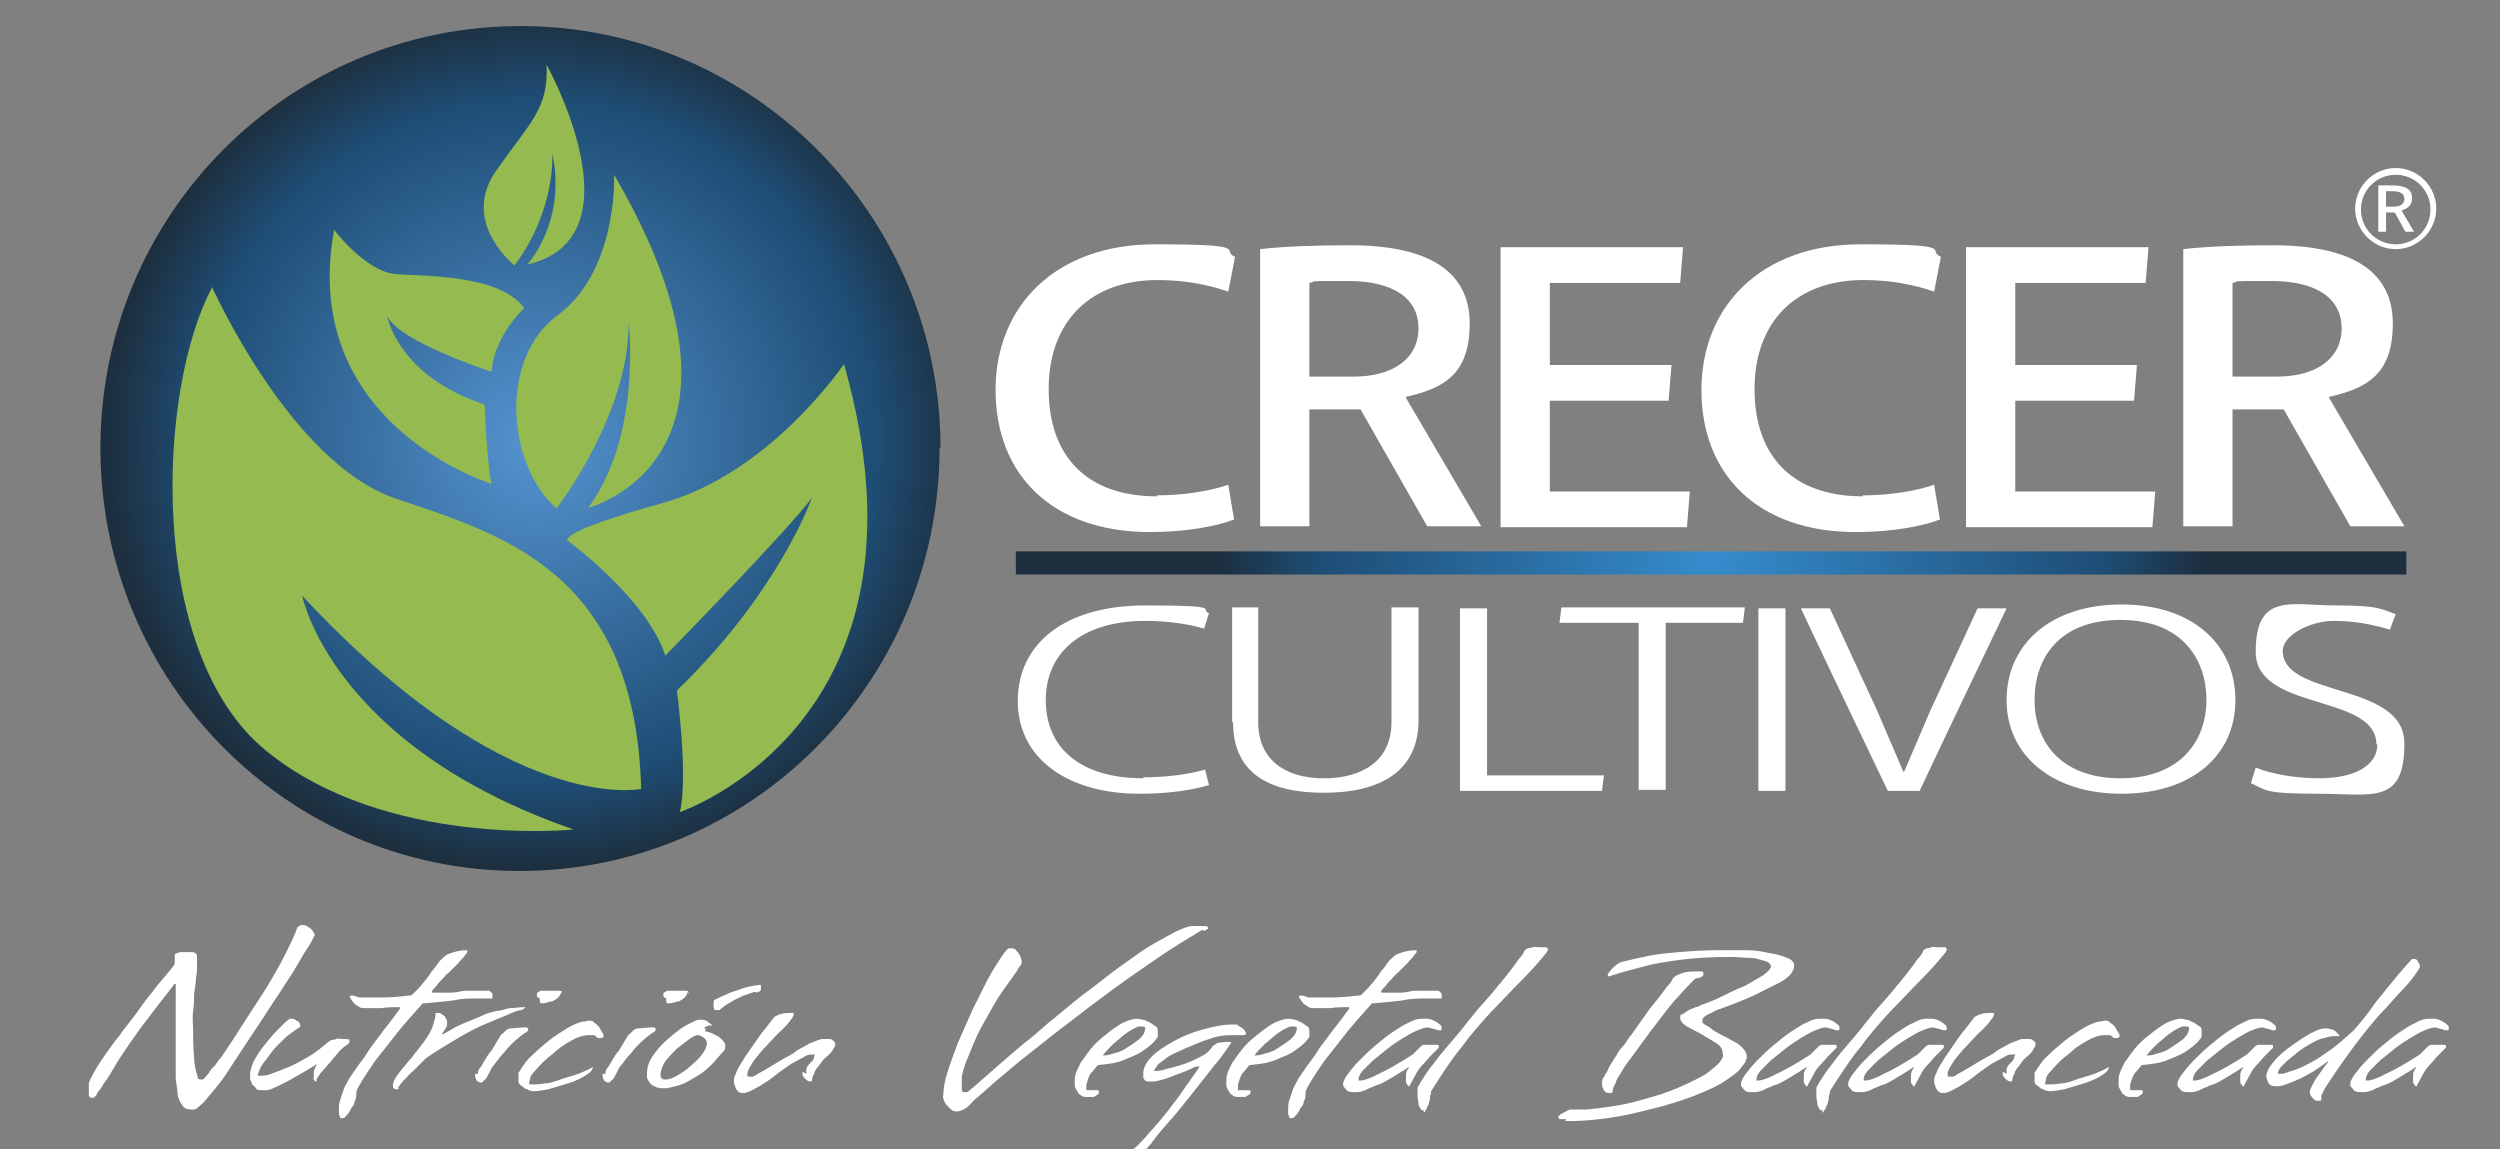 <svg xmlns="http://www.w3.org/2000/svg" xmlns:xlink="http://www.w3.org/1999/xlink" id="Linea" viewBox="0 0 258.9 119"><rect x="0" y="0" width="258.9" height="119" fill="#808080" stroke="none"/><defs><style>      .st0 {        fill: url(#radial-gradient);      }      .st1 {        fill: #fff;      }      .st2 {        fill: url(#Nueva_muestra_de_degradado_2);      }      .st3 {        fill: #94ba50;      }    </style><radialGradient id="Nueva_muestra_de_degradado_2" data-name="Nueva muestra de degradado 2" cx="177.2" cy="74.6" fx="177.2" fy="74.6" r="50.9" gradientTransform="translate(0 -16.8)" gradientUnits="userSpaceOnUse"><stop offset="0" stop-color="#358ccd"></stop><stop offset=".8" stop-color="#1e4d75"></stop><stop offset="1" stop-color="#1d2f3e"></stop></radialGradient><radialGradient id="radial-gradient" cx="32.5" cy="49.8" fx="32.5" fy="49.8" r="36.9" gradientTransform="translate(16.4 -14) scale(1.2 1.2)" gradientUnits="userSpaceOnUse"><stop offset="0" stop-color="#5594d1"></stop><stop offset=".8" stop-color="#1e4d75"></stop><stop offset="1" stop-color="#1d2f3e"></stop></radialGradient></defs><g><path class="st1" d="M118.4,80.5c2.3,0,4.7-.3,6.4-.8l.4,1.6c-1.6.5-4.1.9-7.2.9-7.5,0-12.6-3.7-12.6-9.6s4.8-9.9,13.2-9.9,5.5.4,6.6.8l-.5,1.6c-1.7-.5-3.8-.8-6.1-.8-6.6,0-10.3,3.3-10.3,8.2s3.5,8.1,10.1,8.1Z"></path><path class="st1" d="M127.6,74.8v-11.9h2.7v11.9c0,3.8,2.7,5.8,6.8,5.8s7-1.9,7-5.8v-11.9h2.8v11.7c0,5.3-4,7.5-9.8,7.5s-9.4-2.1-9.4-7.3Z"></path><path class="st1" d="M154,62.9v17.4h12.1l-.2,1.6h-14.7v-18.9h2.8Z"></path><path class="st1" d="M161.5,64.5l.2-1.6h19l-.2,1.6h-8v17.3h-2.8v-17.3h-8.2Z"></path><path class="st1" d="M184.9,81.9h-2.8v-18.9h2.8v18.9Z"></path><path class="st1" d="M195.5,81.9c-.5-1-8.6-18-9-18.9h3l4.9,10.6,2.7,6.3h.1l2.7-6.3,4.9-10.6h3c-.5,1-8.6,18-9,18.9h-3.2Z"></path><path class="st1" d="M207.8,72.5c0-5.8,4.6-9.9,11.9-9.9s11.8,4.1,11.8,9.9-4.6,9.7-11.8,9.7-11.9-4-11.9-9.7ZM228.5,72.5c0-4.2-2.5-8.3-8.9-8.3s-8.9,4-8.9,8.3,2.7,8.1,8.9,8.1,8.9-3.9,8.9-8.1Z"></path><path class="st1" d="M246.1,77.1c0-5.3-12.5-3.4-12.5-9.6s3.7-4.8,8.3-4.8,4.7.4,6.2.9l-.6,1.6c-1.4-.4-3.3-.9-5.8-.9s-5.3,1.5-5.3,3.1c0,4.9,12.6,3.2,12.6,9.6s-3.3,5.2-9,5.2-5.3-.4-6.9-1.1l.5-1.6c1.8.7,4.2,1.1,6.6,1.1,3.6,0,6-1.3,6-3.5Z"></path></g><path class="st1" d="M119.8,51.3c2.6,0,5.4-.4,7.4-1.1l.6,3.6c-1.8.7-5,1.3-8.7,1.3-10.2,0-16-6-16-14.7s6.2-15.1,16.5-15.1,6.7.6,8.3,1.3l-.7,3.6c-2-.7-4.5-1.2-7.3-1.2-7,0-11.3,4.3-11.3,11.3s4,11.1,11.2,11.1Z"></path><path class="st1" d="M145.6,41.2h0c0,0,7.8,13.3,7.8,13.3h-5.6l-6.9-12.1h-5.3v12.1h-5.1v-28.7c2.6-.3,6-.4,9.3-.4,8.3,0,12.4,2.8,12.4,8.1s-2.7,6.7-6.6,7.6ZM135.6,39h4.6c4.1,0,6.7-1.9,6.7-5s-2.6-4.9-7.3-4.9-3,0-4,.2v9.8Z"></path><path class="st1" d="M174,29.3h-13.5v8.5h12.6l-.3,3.7h-12.3v9.4h14.5l-.3,3.7h-19.3v-29h18.9l-.3,3.7Z"></path><path class="st1" d="M192.9,51.3c2.6,0,5.4-.4,7.4-1.1l.6,3.6c-1.8.7-5,1.3-8.7,1.3-10.2,0-16-6-16-14.7s6.2-15.1,16.5-15.1,6.7.6,8.3,1.3l-.7,3.6c-2-.7-4.5-1.2-7.3-1.2-7,0-11.3,4.3-11.3,11.3s4,11.1,11.2,11.1Z"></path><path class="st1" d="M222.2,29.3h-13.5v8.5h12.6l-.3,3.7h-12.3v9.4h14.5l-.3,3.7h-19.3v-29h18.9l-.3,3.7Z"></path><path class="st1" d="M241.2,41.2h0c0,0,7.8,13.3,7.8,13.3h-5.6l-6.9-12.1h-5.3v12.1h-5.1v-28.7c2.6-.3,6-.4,9.3-.4,8.3,0,12.4,2.8,12.4,8.1s-2.7,6.7-6.6,7.6ZM231.2,39h4.6c4.1,0,6.7-1.9,6.7-5s-2.6-4.9-7.3-4.9-3,0-4,.2v9.8Z"></path><rect class="st2" x="105.2" y="57.1" width="144" height="2.4"></rect><g><path class="st1" d="M248.7,21.8h0s1.3,2.2,1.3,2.2h-.9l-1.1-2h-.9v2h-.8v-4.8c.4,0,1,0,1.5,0,1.4,0,2,.5,2,1.3s-.5,1.1-1.1,1.3ZM247.1,21.4h.8c.7,0,1.1-.3,1.1-.8s-.4-.8-1.2-.8-.5,0-.7,0v1.6Z"></path><path class="st1" d="M248.1,25.8c-2.3,0-4.2-1.9-4.2-4.2s1.9-4.2,4.2-4.2,4.2,1.9,4.2,4.2-1.9,4.2-4.2,4.2ZM248.1,18.1c-2,0-3.6,1.6-3.6,3.6s1.6,3.6,3.6,3.6,3.6-1.6,3.6-3.6-1.6-3.6-3.6-3.6Z"></path></g><path class="st0" d="M97.3,46.4c0,24.2-19.5,43.8-43.5,43.8S10.4,70.6,10.4,46.4,29.9,2.7,53.9,2.7s43.5,19.6,43.5,43.7Z"></path><g><path class="st3" d="M53.3,27.5s-5.6-4.4-2-9.7c3.7-5.3,5.5-6.5,5.3-11.1,0,0,10,17.9-2,20.7,0,0,4.1-4.4,2.6-11.5,0,0,.4,5.9-4,11.7Z"></path><path class="st3" d="M54.3,31.9s-3.1,2.8-3.4,6.6c0,0-9.8-3.2-10.8-5.8,0,0,1,6.2,10.1,9.2,0,0,.2,6,.7,8.2,0,0-20-6.1-16.3-26.3,0,0,3.3,4.4,6.5,4.6,3.2.2,10.7.1,13.2,3.5Z"></path><path class="st3" d="M57.6,52.7s7.6-9.8,7.5-19.3c0,0,1.4,11.7-4.2,19.2,0,0,19.8-5.1,2.7-34.5,0,0,.4,9.9-5.8,14.5-6.3,4.6-5.2,15.8-.1,20.1Z"></path><path class="st3" d="M58.8,56s8.2,6,10.1,11.9c0,0,13.3-13.6,15.2-16.4,0,0-3.4,9.8-14,20,0,0,1.2,9,.3,12.6,0,0,27.6-9.3,17-46.4,0,0-7.6,11.3-18.8,14.4-11.2,3.1-9.8,3.9-9.8,3.9Z"></path><path class="st3" d="M22,29.8s8.1,18.1,18.9,21.8c10.8,3.7,24.9,7.4,25.5,30.1,0,0-13.7,3-35.1-20,0,0,3,15.5,28.1,24.2,0,0-19.5,2-31.9-8.2-12.4-10.2-11.2-37.5-5.5-48Z"></path></g><g><path class="st1" d="M32.6,96.8c0,0-.2.5-.7,1.3-.5.7-1,1.7-1.7,2.8-.7,1.1-1.5,2.3-2.3,3.5-.8,1.3-1.6,2.4-2.3,3.5-.7,1.1-1.4,2.1-1.9,2.9-.5.8-.9,1.3-1,1.4-.5.7-1,1.2-1.3,1.6-.3.4-.6.6-.8.8-.2.2-.4.3-.5.3,0,0-.2,0-.3,0-.4,0-.7-.1-.9-.4-.2-.3-.4-.6-.5-1.1,0-.4-.1-1-.2-1.6,0-.6,0-1.2,0-1.8s0-1.4,0-1.8c0-.5,0-.9,0-1.3s0-.8,0-1.2,0-.9,0-1.5,0-.7,0-1c0-.3,0-.5,0-.7,0-.2,0-.4,0-.5s0-.1-.1-.1h-.1c0,0,0,.1,0,.1-1,1.3-1.9,2.4-2.7,3.5-.8,1-1.4,1.9-1.9,2.6-.6.9-1.1,1.6-1.5,2.3-.4.7-.7,1.2-1,1.6s-.4.7-.6.9c-.2.2-.3.4-.3.5-.2.2-.3.3-.4.3-.2,0-.4-.1-.4-.3,0-.2,0-.4,0-.5,0-.1,0-.3,0-.6,0-.3.2-.6.4-1,.2-.4.5-.9.9-1.5s.9-1.3,1.5-2.1c0,0,.2-.2.4-.5.2-.3.5-.7.9-1.2.4-.5.8-1,1.2-1.6.4-.6.9-1.2,1.3-1.7.4-.6.9-1.1,1.3-1.6.4-.5.8-.9,1-1.3h0c0,0,0-.2,0-.3v-.2c0,0,0-.1,0-.2s0-.1,0-.2c0,0,0,0,0-.1,0,0,.1,0,.2-.1,0,0,.2,0,.3-.1h.2c0,0,.1,0,.2,0,0,0,.1,0,.2,0,.2,0,.5,0,.7,0,.2,0,.4.1.5.3,0,0,0,0,0,.1,0,0,0,.1,0,.2,0,0,0,.2,0,.3,0,.2,0,.4,0,.7s0,.6-.1,1c0,.5-.1,1.1-.2,1.7,0,.5,0,1.1-.1,1.8s0,1.4,0,2.1,0,1.8.1,2.6c0,.9.2,1.6.4,2.2,0,0,0,0,0,.1,0,0,.1.1.3.1s.3,0,.5-.3c.1-.1.3-.3.4-.5.1-.2.3-.4.5-.6.2-.2.4-.6.7-.9.6-.9,1.3-1.9,2.1-3.2.8-1.2,1.6-2.5,2.4-3.7.8-1.3,1.5-2.5,2.1-3.7.6-1.2,1.1-2.2,1.3-2.9h.1c.1-.2.3-.2.5-.2.2,0,.4.1.5.2.1,0,.3.2.4.3.1.1.2.3.3.5Z"></path><path class="st1" d="M32.8,112c-.1,0-.2,0-.3-.2s0-.2,0-.3,0-.2,0-.4,0-.3.1-.4c0-.1.1-.3.2-.4h0c0,0,0-.1,0-.1s0,0,0,0c0,0,0,0,0,0h0c-1.1.7-2,1.2-2.7,1.6-.7.4-1.2.6-1.6.8-.4.2-.7.3-.9.3-.2,0-.3,0-.5,0-.3,0-.5,0-.6-.2s-.3-.3-.4-.4c0-.2-.1-.3-.2-.5,0-.2,0-.3,0-.4,0-.6.2-1.2.6-1.9.4-.7.9-1.3,1.4-1.9.5-.6,1-1.1,1.4-1.5.4-.4.7-.6.7-.6,0,0,0,0,0,0,0,0,0,0,0,0,0,0,0,0,.1,0,.2,0,.4,0,.6.2.3.1.4.3.4.6,0,0-.2.2-.4.3-.2.1-.4.3-.7.5-.3.2-.6.5-.9.8-.4.4-.7.7-1,1.1-.3.4-.6.8-.9,1.2s-.4.8-.5,1.1c0,0,0,0,0,.1,0,0,.1,0,.3,0s.6,0,1.1-.2c.5-.2,1.1-.4,1.8-.7.7-.3,1.4-.7,2.1-1.1.7-.4,1.4-1,2-1.5,0,0,.2-.1.3-.2.1,0,.3,0,.5-.1s.4,0,.7,0c.5,0,.7,0,.7.2s-.1.3-.4.5c-.3.2-.5.4-.7.6-.3.4-.6.7-.9,1.1-.3.3-.5.6-.8.9-.3.3-.4.6-.6.8,0,0,0,0,0,.1,0,0,0,0,0,0,0,0,0,0,0,0Z"></path><path class="st1" d="M36.7,114.2c0,0,0,.2-.2.4s-.2.4-.3.5c-.1.2-.2.3-.4.5-.1.2-.3.2-.4.2s-.1,0-.2-.1c0,0,0-.2-.1-.3,0-.1,0-.2,0-.3,0,0,0-.2,0-.2,0-.3,0-.6.1-.9s.2-.6.3-.9c.1-.3.2-.6.4-.9.1-.2.3-.6.6-1,.3-.4.6-.9,1-1.4.4-.5.7-1.1,1.1-1.6s.8-1.1,1.2-1.6.7-.9,1-1.3c.3-.4.5-.7.6-.8,0,0,0-.1.1-.1,0,0,0,0,0,0h-.1c0-.1,0-.1,0-.1-.7,0-1.3,0-1.9.1-.6,0-1.1,0-1.7,0-.3,0-.5,0-.7-.2-.2-.1-.4-.2-.5-.4-.2-.2-.3-.4-.4-.6,0,0,0,0,0,0,0,0,.1-.1.2-.1s.3,0,.5.1c0,0,.2.1.4.1.2,0,.4,0,.6,0,.3,0,.6,0,1.1,0,.8,0,1.9,0,3.3-.2,0,0,.1,0,.2,0,0,0,.1,0,.2-.1,0,0,.3-.3.7-.7.4-.5.9-1,1.3-1.7.3-.3.5-.6.7-.9.2-.3.5-.5.7-.7s.6-.3.9-.4c.4-.1.8-.2,1.4-.2h0c0,0,0,0,0,0s0,.1,0,.2-.2.2-.3.4-.4.4-.6.7c-.3.3-.6.6-1,1-.3.2-.5.5-.7.7-.2.2-.4.4-.6.7-.2.2-.4.4-.5.6,0,0,0,.1.2.1.2,0,.5,0,.8,0,.3,0,.6,0,1,0,.4,0,.9-.1,1.4-.2.2,0,.4,0,.6,0,.2,0,.4,0,.6,0s.4,0,.6,0c.3,0,.6,0,.7,0,0,0,.1,0,.2.1,0,0,.1.1.2.2,0,0,0,.2,0,.4s0,0,0,.1c0,0,0,0-.1,0-.1,0-.2,0-.4,0-.2,0-.5,0-1,0-.9,0-1.7,0-2.5.2-.8.1-1.8.2-3,.3,0,0,0,0-.1,0-.1,0-.2,0-.2.1-.9,1-1.8,2-2.6,3-.7.9-1.4,1.8-2.2,2.8-.7,1-1.3,1.9-1.8,2.8-.1.2-.2.4-.2.6,0,.3,0,.6-.2.9Z"></path><path class="st1" d="M41.3,112.7c0,0,0,.1-.1.1h0c-.1,0-.2,0-.3,0,0,0-.1-.1-.2-.2,0,0,0-.2,0-.2,0,0,0-.1,0-.1,0-.3.4-1,1.2-1.9.2-.2.3-.4.5-.6.2-.2.3-.3.4-.5.1-.2.3-.3.4-.5.9-1.1,1.4-1.9,1.6-2.5.2-.6.3-1,.3-1.2h0c0-.1,0-.2,0-.2,0,0,0,0,0,0,0,0,0,0,0,0s.1,0,.2,0c.2,0,.4,0,.5.2.1,0,.2.1.3.2,0,.1.1.2.2.4,0,0,0,.2,0,.4s-.2.5-.5.9c0,0,0,.1,0,.1s0,0,.1,0c.5-.3.9-.5,1.4-.8.4-.2.9-.4,1.4-.6.5-.2,1-.4,1.4-.6.4-.2.9-.3,1.3-.4.4,0,.9-.2,1.4-.3.5,0,1-.1,1.5-.1h.1c0,0-.1.2-.4.3-.4,0-1,.3-1.7.6-.7.3-1.5.6-2.4,1-.9.4-1.8.9-2.8,1.5-1,.6-2,1.2-3,1.9-.5.5-.9.9-1.3,1.3-.4.3-.7.7-1,1-.3.3-.5.6-.6.8Z"></path><path class="st1" d="M49.5,111.2c0-.2,0-.4.2-.6s.3-.5.5-.8c.2-.3.4-.7.7-1,.1-.2.2-.3.3-.5.1-.2.2-.3.3-.5l.3-.5c0,0,.1-.2.2-.2,0,0,.1-.1.2-.2,0,0,.1-.1.2-.2,0,0,.2-.2.5-.2s.8-.1,1.4-.1c0,0,.2,0,.2,0,0,0,.1,0,.2.1,0,0,0,0,0,.1,0,0,0,.2-.2.3-.1,0-.3.2-.6.4-.2.2-.5.4-.8.7-.3.3-.6.6-.9,1-.4.4-.8,1-1.3,1.6-.1.3-.3.6-.4.8-.1.2-.2.4-.4.5-.1.2-.2.2-.3.2-.1,0-.2,0-.3-.1-.2-.1-.3-.4-.3-.8ZM58.1,102.7c0,.2-.1.4-.3.6-.2.2-.4.3-.6.4-.3,0-.6.2-1,.2-.2,0-.3,0-.3-.2,0,0,0-.2,0-.2,0,0,0-.2-.2-.2,0,0-.1-.1-.1-.2,0,0,0-.1,0-.2s.2-.2.4-.3c.1,0,.3,0,.4,0,.1,0,.3,0,.4,0,.1,0,.3,0,.5,0s.3,0,.6,0,.3.1.3.3Z"></path><path class="st1" d="M56,113c-.3,0-.6,0-.8,0-.2,0-.5-.1-.6-.2-.2,0-.4-.2-.5-.3-.2-.1-.3-.2-.4-.4,0-.1,0-.3,0-.4s0-.3,0-.4,0-.1,0-.2c.4-.6.8-1.3,1.4-1.8.6-.6,1.1-1,1.7-1.5.6-.5,1.3-.9,1.9-1.3.7-.4,1.2-.6,1.6-.7.4,0,.6-.1.6-.1.3,0,.5,0,.6.2.2.1.3.2.5.4.1.2.2.3.3.5.1.2.2.3.2.4,0,0,0,.2,0,.2,0,0-.2.1-.2.1-.1,0-.2,0-.3,0,0,0,0,0-.1,0-.2-.2-.3-.3-.5-.3-.2,0-.3,0-.4,0-.6,0-1.2.2-1.9.6s-1.3.8-1.8,1.3c-.7.5-1.3,1.1-1.9,1.8-.3.3-.5.6-.5.8,0,.2-.1.3-.1.4s0,.2,0,.2c0,0,0,0,0,0,0,0,0,0,0,0,.1,0,.3,0,.5,0s.6,0,1.1-.1c.5,0,1.1-.2,1.9-.5.6-.2,1.1-.3,1.6-.5.5-.2,1-.4,1.5-.7,0,0,0,0,0,0,0,0,0,0,0,0,0,0,0,0,0,0,0,0,0,0,0,0,0,.3-.3.6-.8.9-.5.3-1.1.6-1.8.8-.7.2-1.3.4-2,.6-.6.1-1.1.2-1.4.2Z"></path><path class="st1" d="M62.7,111.2c0-.2,0-.4.2-.6s.3-.5.5-.8c.2-.3.4-.7.7-1,.1-.2.2-.3.3-.5.1-.2.2-.3.3-.5l.3-.5c0,0,.1-.2.2-.2,0,0,.1-.1.2-.2,0,0,.1-.1.2-.2,0,0,.2-.2.5-.2s.8-.1,1.4-.1c0,0,.2,0,.2,0,0,0,.1,0,.2.1,0,0,0,0,0,.1,0,0,0,.2-.2.3-.1,0-.3.2-.6.4-.2.2-.5.4-.8.7-.3.3-.6.6-.9,1-.4.4-.8,1-1.3,1.6-.1.3-.3.6-.4.8-.1.2-.2.4-.4.5-.1.2-.2.2-.3.2-.1,0-.2,0-.3-.1-.2-.1-.3-.4-.3-.8ZM71.2,102.7c0,.2-.1.4-.3.6-.2.2-.4.3-.6.4-.3,0-.6.2-1,.2-.2,0-.3,0-.3-.2,0,0,0-.2,0-.2,0,0,0-.2-.2-.2,0,0-.1-.1-.1-.2,0,0,0-.1,0-.2s.2-.2.4-.3c.1,0,.3,0,.4,0,.1,0,.3,0,.4,0,.1,0,.3,0,.5,0s.3,0,.6,0,.3.1.3.3Z"></path><path class="st1" d="M73,106.8s.2,0,.4.1c.2,0,.5.2.7.3.3.1.5.3.7.5s.3.4.3.5,0,.2,0,.3c0,.2-.1.3-.3.5-.6.7-1.1,1.3-1.7,1.8-.6.5-1.2.8-1.7,1.1-.5.3-1,.5-1.5.6-.4.1-.8.2-1,.2-.5,0-.8,0-1.1-.2-.3-.1-.5-.3-.6-.5s-.2-.3-.2-.5c0-.2,0-.2,0-.3,0-.7.2-1.3.7-2,.5-.7,1.1-1.3,1.7-1.8s1.2-1,1.8-1.3c.6-.3,1-.5,1.2-.5.4,0,.7,0,1,.3.3.2.4.3.4.3s0,0-.2,0c0,0-.1,0-.2,0,0,0-.1,0-.2.1,0,0-.2,0-.3.2h0s0,0,0,0c0,0,0,0,.2,0ZM73.2,108c0-.2-.1-.4-.4-.6s-.5-.2-.6-.2-.4.1-.8.4c-.4.3-.8.6-1.3,1-.4.4-.8.8-1.2,1.3-.3.5-.5,1-.5,1.4s.2.5.5.5.7-.1,1.2-.4c.5-.3,1-.6,1.4-1,.5-.4.9-.8,1.2-1.2.3-.4.5-.8.5-1.1ZM78.2,102.7c-.4.1-.8.3-1.2.4-.4.2-.7.3-1,.5-.4.2-.7.4-1,.6-.2.2-.4.3-.5.4-.1,0-.2,0-.3,0-.1,0-.2,0-.2,0,0,0,0,0,0,0,0,0,0-.2-.1-.2,0-.2,0-.4,0-.5s0-.4.2-.4c.4-.2.8-.4,1.3-.6.4-.2.9-.3,1.4-.5.5-.2,1.1-.3,1.8-.4h0s0,0,0,0c0,0,0,0,0,0,.2,0,.2,0,.2.1,0,.2,0,.3,0,.4,0,0-.1.2-.2.2-.1,0-.2.1-.3.1Z"></path><path class="st1" d="M83.5,111.2c0-.1,0-.3,0-.4,0-.1,0-.2.1-.3,0-.1.1-.2.2-.3.3-.3.5-.5.5-.7s.1-.2.1-.3c0,0,0,0-.2,0-.3,0-.6,0-1,.3-.4.2-.8.4-1.3.7-.4.3-.9.6-1.4,1-.5.4-.9.7-1.4,1-.4.3-.9.5-1.2.7-.4.2-.7.3-1,.3-.4,0-.6-.3-.7-.5-.1-.3-.2-.5-.2-.6,0-.3,0-.6.2-.9.1-.3.3-.7.5-1,.2-.3.4-.7.7-1.1.3-.4.6-.9.9-1.3.3-.4.6-.9.9-1.2.3-.4.7-.9,1-1.3,0,0,.2-.1.4-.2s.6-.2,1.2-.2.3,0,.4,0c0,0,0,0,0,.1,0,0,0,.3-.3.6-.2.3-.6.8-1.3,1.4-.6.6-1.1,1.2-1.6,1.7-.4.5-.8.9-1.1,1.4-.3.5-.5.8-.5,1.1s0,.3.2.3.2,0,.3,0,.3-.1.6-.3c1.1-.6,2-1.2,2.9-1.7.4-.2.8-.4,1.1-.7.4-.2.7-.4,1.1-.6.3-.2.7-.3.9-.4.3-.1.5-.2.6-.2s.1,0,.3,0c.2,0,.3,0,.5,0,.2,0,.3.1.4.2.1,0,.2.2.2.3s0,.3-.2.5c-.1.3-.4.6-1,1.1-.2.3-.4.5-.6.8-.2.2-.3.4-.4.7-.1.2-.2.4-.2.6,0,0,0,.1,0,.1,0,0-.1.1-.2.1-.2,0-.3-.1-.4-.2-.1,0-.2-.2-.3-.3s-.1-.3-.1-.5Z"></path><path class="st1" d="M124.5,96.3c-1.5.9-3,1.8-4.6,2.9-1.6,1.1-3.2,2.2-4.7,3.3s-3.1,2.3-4.5,3.4c-1.5,1.1-2.8,2.2-4.1,3.2-1.3,1-2.4,2-3.4,2.8-1,.9-1.8,1.6-2.4,2.1-.4.5-.8.8-1,.9-.3.1-.5.2-.6.2-.3,0-.5,0-.7-.2-.2-.2-.3-.3-.5-.5s-.2-.4-.3-.6,0-.4,0-.5c0-.5.1-1.3.4-2.2.3-1,.7-2,1.1-3.1.5-1.1,1-2.3,1.5-3.4.6-1.2,1.1-2.2,1.6-3.2.5-.9,1-1.7,1.4-2.3.4-.6.7-.9.8-.9.4,0,.6,0,.8.3.2.2.4.5.5,1,0,0,0,.1,0,.2,0,0,0,.2-.2.4s-.2.4-.4.6c-.2.3-.4.6-.7,1-.5.7-1.1,1.5-1.6,2.4-.4.7-.9,1.6-1.4,2.5-.5,1-.9,2-1.3,3-.2.4-.3.8-.4,1.1-.1.3-.2.7-.2,1,0,.3,0,.6,0,.9s0,.5.2.5c0,0,.2,0,.3,0,0,0,.2,0,.3-.2.1,0,.2-.2.4-.3,1.7-1.5,3.4-3,5.3-4.6.8-.6,1.6-1.3,2.5-2.1.9-.7,1.8-1.5,2.8-2.3s2-1.5,3-2.3c1-.8,2-1.5,3-2.2.8-.6,1.6-1.1,2.3-1.5.7-.4,1.3-.7,2-1.1.7-.3,1.3-.6,1.8-.6,0,0,.2,0,.3,0,.2,0,.4,0,.6,0s.4,0,.5,0c.1,0,.2.1.2.2s0,0,0,.1c0,0-.1,0-.2.1s-.1,0-.2.1Z"></path><path class="st1" d="M112.6,113.6c-.3,0-.5,0-.7-.2-.2-.1-.3-.3-.4-.5s-.2-.3-.2-.5,0-.3,0-.4c0-.3,0-.5.1-.8s.2-.5.3-.7c.1-.2.2-.5.4-.7.2-.3.5-.7.8-1.1.4-.5.8-.9,1.3-1.3.5-.4,1-.8,1.6-1.2.6-.4,1.2-.6,1.8-.7.2,0,.4,0,.7.1.3,0,.5.2.8.3.2.1.4.3.6.4s.2.3.2.6,0,.3,0,.4c0,.2-.2.3-.4.6-.4.4-.8.7-1.4,1.1-.5.3-1.1.5-1.8.8s-1.6.4-2.6.5c0,0,0,0,0,0,0,0,0,0,0,0,0,0,0,0,0,0-.2.2-.4.5-.6.7-.2.2-.3.4-.4.7s-.2.5-.2.8,0,.3,0,.4c0,0,.3,0,.6,0s.1,0,.2,0c.2,0,.3,0,.3,0,.2,0,.2,0,.2.1,0,.2,0,.3-.2.4-.1,0-.2.2-.4.2-.2,0-.3,0-.5,0ZM118.6,106.4c0,0-.1-.1-.3-.1s0,0-.1,0c0,0,0,0-.1,0,0,0-.1,0-.2,0-.5.2-1,.5-1.4.8-.4.3-.8.7-1.2,1-.4.4-.8.8-1.1,1.2,0,0,0,0,.1,0,.2,0,.5,0,1-.2.5-.1,1-.3,1.4-.6.5-.3.9-.6,1.3-.9.4-.4.6-.7.6-1.2h0Z"></path><path class="st1" d="M123.8,110.5s0,0-.1,0,0,0,0,0c0,0,0,0,0,0,0,0,0,0,0,0-.7.4-1.4.6-1.9.8s-1,.4-1.4.5c-.4.1-.7.2-.9.2-.2,0-.4,0-.5,0-.2,0-.3,0-.4-.1,0,0-.2-.2-.2-.3s0-.3,0-.5c0-.5.3-1.1.9-1.7.6-.6,1.4-1.1,2.3-1.6.9-.5,1.9-.9,3-1.2,1.1-.3,2-.5,3-.5s.4,0,.6.1.3.2.5.3c.1.1.2.2.3.4s0,.2,0,.2c0,0,0,.1-.2.1h-.1s0,0,0,0c-.1,0-.2,0-.3,0-.1,0-.3,0-.4,0-.1,0-.3,0-.5,0-.8,0-1.5.1-2.3.4-.7.2-1.5.6-2.3.9-.4.2-.9.4-1.3.6-.4.2-.8.4-1.1.7-.3.2-.6.4-.7.6s-.3.4-.3.5,0,0,0,0,.1,0,.3,0,.4,0,1-.2c.5-.1,1.1-.3,1.8-.5.6-.2,1.2-.5,1.8-.8.6-.3,1-.7,1.2-1.1.1,0,.3-.2.5-.3.2,0,.5-.1,1-.1s.3,0,.4.1c-.5.7-1,1.5-1.8,2.4-.7.9-1.4,1.8-2.2,2.8s-1.5,1.9-2.3,2.8-1.4,1.6-1.9,2.3c-.1.2-.3.3-.4.5-.2.2-.3.3-.4.5-.5.5-.9.8-1.3.9-.4.1-.6.2-.9.2s-.3,0-.3,0h0c0-.2.2-.4.5-.7.3-.3.6-.5,1-.8.3-.2.6-.6,1.1-1.1.4-.5.9-1,1.4-1.6.5-.6,1-1.2,1.5-1.9.5-.6.9-1.2,1.3-1.8.4-.5.7-1,1-1.4.3-.4.4-.6.4-.7Z"></path><path class="st1" d="M128.3,113.6c-.3,0-.5,0-.7-.2-.2-.1-.3-.3-.4-.5s-.2-.3-.2-.5,0-.3,0-.4c0-.3,0-.5.1-.8s.2-.5.3-.7c.1-.2.2-.5.4-.7.2-.3.5-.7.8-1.1.4-.5.8-.9,1.3-1.3.5-.4,1-.8,1.6-1.2.6-.4,1.2-.6,1.8-.7.2,0,.4,0,.7.1.3,0,.5.2.8.3.2.1.4.3.6.4s.2.3.2.6,0,.3,0,.4c0,.2-.2.3-.4.6-.4.4-.8.7-1.4,1.1-.5.3-1.1.5-1.8.8s-1.6.4-2.6.5c0,0,0,0,0,0,0,0,0,0,0,0,0,0,0,0,0,0-.2.2-.4.5-.6.7-.2.2-.3.4-.4.7s-.2.5-.2.8,0,.3,0,.4c0,0,.3,0,.6,0s.1,0,.2,0c.2,0,.3,0,.3,0,.2,0,.2,0,.2.1,0,.2,0,.3-.2.4-.1,0-.2.2-.4.2-.2,0-.3,0-.5,0ZM134.3,106.4c0,0-.1-.1-.3-.1s0,0-.1,0c0,0,0,0-.1,0,0,0-.1,0-.2,0-.5.2-1,.5-1.4.8-.4.3-.8.7-1.2,1-.4.4-.8.8-1.1,1.2,0,0,0,0,.1,0,.2,0,.5,0,1-.2.5-.1,1-.3,1.4-.6.5-.3.9-.6,1.3-.9.4-.4.6-.7.6-1.2h0Z"></path><path class="st1" d="M135,114.2c0,0,0,.2-.2.4s-.2.4-.3.5c-.1.2-.2.3-.4.5-.1.2-.3.2-.4.2s-.1,0-.2-.1c0,0,0-.2-.1-.3,0-.1,0-.2,0-.3,0,0,0-.2,0-.2,0-.3,0-.6.1-.9s.2-.6.3-.9c.1-.3.2-.6.4-.9.1-.2.3-.6.6-1,.3-.4.6-.9,1-1.4.4-.5.7-1.1,1.1-1.6s.8-1.1,1.2-1.6.7-.9,1-1.3c.3-.4.5-.7.6-.8,0,0,0-.1.1-.1,0,0,0,0,0,0h-.1c0-.1,0-.1,0-.1-.7,0-1.3,0-1.9.1-.6,0-1.1,0-1.7,0-.3,0-.5,0-.7-.2-.2-.1-.4-.2-.5-.4-.2-.2-.3-.4-.4-.6,0,0,0,0,0,0,0,0,.1-.1.2-.1s.3,0,.5.1c0,0,.2.1.4.1.2,0,.4,0,.6,0,.3,0,.6,0,1.1,0,.8,0,1.9,0,3.3-.2,0,0,.1,0,.2,0,0,0,.1,0,.2-.1,0,0,.3-.3.7-.7.4-.5.9-1,1.3-1.7.3-.3.5-.6.7-.9.2-.3.5-.5.7-.7s.6-.3.9-.4c.4-.1.8-.2,1.4-.2h0c0,0,0,0,0,0s0,.1,0,.2-.2.2-.3.4-.4.4-.6.7c-.3.3-.6.6-1,1-.3.2-.5.5-.7.7-.2.2-.4.4-.6.7-.2.2-.4.4-.5.6,0,0,0,.1.2.1.2,0,.5,0,.8,0,.3,0,.6,0,1,0,.4,0,.9-.1,1.4-.2.2,0,.4,0,.6,0,.2,0,.4,0,.6,0s.4,0,.6,0c.3,0,.6,0,.7,0,0,0,.1,0,.2.1,0,0,.1.1.2.2,0,0,0,.2,0,.4s0,0,0,.1c0,0,0,0-.1,0-.1,0-.2,0-.4,0-.2,0-.5,0-1,0-.9,0-1.7,0-2.5.2-.8.1-1.8.2-3,.3,0,0,0,0-.1,0-.1,0-.2,0-.2.1-.9,1-1.8,2-2.6,3-.7.9-1.4,1.8-2.2,2.8-.7,1-1.3,1.9-1.8,2.8-.1.2-.2.4-.2.6,0,.3,0,.6-.2.9Z"></path><path class="st1" d="M143.8,111.8c-.5.3-.9.5-1.3.6-.4.2-.8.3-1.1.5-.3.1-.6.2-.8.2s-.3,0-.5,0-.3,0-.5-.1c-.1,0-.2-.2-.3-.3s-.2-.2-.2-.3,0-.2,0-.2c0-.2.2-.6.5-1,.3-.4.7-.9,1.2-1.4.5-.5,1-1,1.6-1.5.6-.5,1.2-1,1.8-1.4.6-.4,1.2-.8,1.7-1,.5-.3,1-.4,1.3-.4s.3,0,.6,0c.2,0,.5.1.7.2.2.1.4.2.6.4.2.1.2.3.2.4s0,.2-.1.2c-.2,0-.4,0-.5-.1-.1,0-.4-.1-.8-.2-.3,0-.6.1-1.1.3-.5.2-1,.5-1.5.8-.5.3-1.1.7-1.6,1.1-.5.4-1,.8-1.5,1.2-.4.4-.8.8-1.1,1.1-.3.4-.4.6-.4.9s0,.1,0,.1c0,0,0,0,.2,0,.3,0,1-.2,1.9-.7.9-.4,2.1-1.1,3.5-2,.1-.1.2-.2.3-.3.2-.2.4-.4.6-.6,0,0,.1,0,.2-.1,0,0,.2,0,.3,0,.1,0,.3,0,.5,0s.3,0,.5,0c.2,0,.3,0,.3.1,0,0,0,0,0,.2-.1.1-.4.4-.8.8-.3.3-.6.7-.9,1-.3.3-.5.6-.7,1-.2.4-.4.7-.6,1.1,0,0,0,0,0,.1,0,0,0,0,0,0,0,0,0,0,0,0-.2,0-.3-.2-.4-.4,0-.2,0-.3,0-.5,0-.3,0-.5.1-.7,0,0,.1-.2.2-.3,0,0,0-.1,0-.1s0,0,0,0,0,0,0,0h0c-.6.4-1.1.7-1.6,1Z"></path><path class="st1" d="M147.5,115c-.2,0-.3,0-.4-.2-.1-.2-.2-.3-.2-.5,0-.2-.1-.5-.1-.8,0-.2,0-.4,0-.7,0-.2.1-.4.2-.5.1-.2.2-.4.3-.5.3-.5.7-1.1,1.2-1.7.5-.7,1.1-1.4,1.7-2.1.6-.7,1.2-1.4,1.8-2.2.6-.7,1.1-1.4,1.6-1.9.5-.6.9-1,1.2-1.4.3-.4.5-.6.5-.6.5-.6.9-1.1,1.2-1.5s.6-.8.8-1.1c.3-.3.5-.6.6-.9,0,0,.2-.1.3-.2.1,0,.3,0,.5-.1s.4,0,.7,0h.2c0,0,.2,0,.3,0,0,0,.1,0,.2,0,.1,0,.2.1.2.2s0,.1-.1.3c-.8,1-1.7,2-2.7,3-1,1-1.9,2-3,3.1-1,1.1-2.1,2.3-3.1,3.7-1.1,1.3-2.1,2.9-3.2,4.6,0,.1,0,.3-.1.5,0,.2,0,.4-.1.6,0,.2-.1.4-.2.5,0,.2-.1.3-.2.4h0c0,.2-.1.2-.2.2Z"></path><path class="st1" d="M162.2,115.9c-.3,0-.5,0-.6,0s-.2,0-.2-.2,0-.1.1-.2c0,0,0,0,.1-.1.4-.2.7-.4,1-.5.3,0,.6,0,.8,0h.3c.1,0,.2,0,.3,0h.3c1.9-.2,3.5-.4,5-.8,1.4-.4,2.6-.7,3.6-1.1,1.1-.4,2.1-.9,2.9-1.3.6-.3,1.1-.6,1.4-.9.4-.3.6-.5.8-.7.2-.2.3-.4.4-.6s0-.3,0-.4c0-.4-.2-.8-.7-1.1-.5-.3-1-.6-1.5-.9-.6-.3-1.1-.6-1.5-.8-.5-.3-.7-.6-.7-.9s0-.3.3-.4c.2-.1.4-.3.6-.4.2-.1.5-.2.7-.3.2,0,.4-.1.5-.2.6-.2,1.4-.5,2.2-.9.8-.4,1.6-.8,2.4-1.1.7-.4,1.4-.8,1.9-1.1.5-.4.8-.7.8-.9s-.2-.5-.7-.6c-.4-.1-.9-.3-1.4-.3-.6,0-1.3-.1-2.1-.1-2,0-3.7.1-5.2.3-1.5.2-2.8.4-3.8.7-1.2.3-2.3.6-3.2.9-.1,0-.2.1-.3.1s-.1,0-.2,0c0,0,0,0,0-.1,0-.2.2-.4.3-.5.1-.2.3-.3.5-.5.2-.2.4-.3.7-.4.8-.2,1.7-.4,2.7-.6.9-.2,2-.3,3.2-.4,1.2-.1,2.6-.2,4.2-.2s1.7,0,2.6,0c.9,0,1.7.1,2.5.3.8.1,1.4.3,1.9.5.5.2.7.5.7.8s-.1.5-.3.8-.8.8-1.7,1.2c0,0-.4.2-1.4.7-.9.5-2.4,1.1-4.3,1.8-.1,0-.3.1-.5.2s-.4.2-.6.3-.4.2-.5.3-.2.2-.2.3,0,.2,0,.3c0,0,.2.2.4.3.2.1.4.2.6.4.4.3,1,.6,1.8,1,.3.2.6.3.9.5.2.2.4.3.6.6.2.2.3.5.3.7s0,.2-.1.4c0,.2-.3.5-.6.9-.3.4-.9.8-1.5,1.2-.7.5-1.6.9-2.8,1.4-1.2.5-2.5.9-3.9,1.3-1.2.3-2.7.7-4.3,1-1.7.3-3.5.5-5.4.5h-.2ZM166.2,111.3c.2-.2.3-.5.5-.9.2-.3.4-.7.7-1.1.2-.4.5-.8.8-1.1.3-.4.5-.8.8-1.1.6-.9,1.2-1.7,1.9-2.7.5-.6.9-1.1,1.2-1.5.3-.4.5-.7.7-.9.2-.2.3-.4.4-.6.1-.2.4-.4.7-.5.4-.2.9-.3,1.7-.3.1,0,.3,0,.5,0,.2,0,.3,0,.3.2s0,.2,0,.2c0,0-.2.2-.5.3,0,0,0,0-.1,0,0,0,0,0-.1,0s0,0-.2.1c-.4.4-.9.9-1.6,1.7-.6.6-1.3,1.5-2.2,2.7-.9,1.1-1.9,2.6-3.2,4.3-.3.4-.5.8-.7,1.1-.2.3-.4.6-.5,1-.2.3-.3.6-.3.8,0,.2-.1.2-.3.2-.3,0-.5-.1-.6-.3-.1-.2-.2-.4-.2-.6,0-.3,0-.6.3-.9,0-.2.2-.3.3-.4Z"></path><path class="st1" d="M185,111.8c-.5.3-.9.5-1.3.6-.4.2-.8.3-1.1.5-.3.1-.6.2-.8.2s-.3,0-.5,0-.3,0-.5-.1c-.1,0-.2-.2-.3-.3s-.2-.2-.2-.3,0-.2,0-.2c0-.2.2-.6.5-1,.3-.4.7-.9,1.2-1.4.5-.5,1-1,1.6-1.5.6-.5,1.2-1,1.8-1.4.6-.4,1.2-.8,1.7-1,.5-.3,1-.4,1.3-.4s.3,0,.6,0c.2,0,.5.1.7.2.2.1.4.2.6.4.2.1.2.3.2.4s0,.2-.1.2c-.2,0-.4,0-.5-.1-.1,0-.4-.1-.8-.2-.3,0-.6.1-1.1.3-.5.2-1,.5-1.5.8-.5.3-1.1.7-1.6,1.1-.5.4-1,.8-1.5,1.2-.4.4-.8.8-1.1,1.1-.3.4-.4.6-.4.9s0,.1,0,.1c0,0,0,0,.2,0,.3,0,1-.2,1.9-.7.9-.4,2.1-1.1,3.5-2,.1-.1.2-.2.3-.3.2-.2.4-.4.6-.6,0,0,.1,0,.2-.1,0,0,.2,0,.3,0,.1,0,.3,0,.5,0s.3,0,.5,0c.2,0,.3,0,.3.1,0,0,0,0,0,.2-.1.1-.4.4-.8.8-.3.3-.6.7-.9,1-.3.3-.5.6-.7,1-.2.4-.4.7-.6,1.1,0,0,0,0,0,.1,0,0,0,0,0,0,0,0,0,0,0,0-.2,0-.3-.2-.4-.4,0-.2,0-.3,0-.5,0-.3,0-.5.1-.7,0,0,.1-.2.2-.3,0,0,0-.1,0-.1s0,0,0,0,0,0,0,0h0c-.6.4-1.1.7-1.6,1Z"></path><path class="st1" d="M188.8,115c-.2,0-.3,0-.4-.2-.1-.2-.2-.3-.2-.5,0-.2-.1-.5-.1-.8,0-.2,0-.4,0-.7,0-.2.1-.4.2-.5.1-.2.2-.4.3-.5.3-.5.7-1.1,1.2-1.7.5-.7,1.1-1.4,1.7-2.1.6-.7,1.2-1.4,1.8-2.2.6-.7,1.1-1.4,1.6-1.9.5-.6.9-1,1.2-1.4.3-.4.5-.6.5-.6.5-.6.9-1.1,1.2-1.5s.6-.8.8-1.1c.3-.3.5-.6.6-.9,0,0,.2-.1.3-.2.1,0,.3,0,.5-.1s.4,0,.7,0h.2c0,0,.2,0,.3,0,0,0,.1,0,.2,0,.1,0,.2.1.2.2s0,.1-.1.3c-.8,1-1.7,2-2.7,3-1,1-1.9,2-3,3.1-1,1.1-2.1,2.3-3.1,3.7-1.1,1.3-2.1,2.9-3.2,4.6,0,.1,0,.3-.1.5,0,.2,0,.4-.1.6,0,.2-.1.4-.2.5,0,.2-.1.3-.2.4h0c0,.2-.1.2-.2.2Z"></path><path class="st1" d="M196.1,111.8c-.5.3-.9.5-1.3.6-.4.2-.8.3-1.1.5-.3.1-.6.2-.8.2s-.3,0-.5,0-.3,0-.5-.1c-.1,0-.2-.2-.3-.3s-.2-.2-.2-.3,0-.2,0-.2c0-.2.2-.6.5-1,.3-.4.7-.9,1.2-1.4.5-.5,1-1,1.6-1.5.6-.5,1.2-1,1.8-1.4.6-.4,1.2-.8,1.7-1,.5-.3,1-.4,1.3-.4s.3,0,.6,0c.2,0,.5.1.7.2.2.1.4.2.6.4.2.1.2.3.2.4s0,.2-.1.2c-.2,0-.4,0-.5-.1-.1,0-.4-.1-.8-.2-.3,0-.6.1-1.1.3-.5.2-1,.5-1.5.8-.5.3-1.1.7-1.6,1.1-.5.4-1,.8-1.5,1.2-.4.4-.8.8-1.1,1.1-.3.4-.4.6-.4.9s0,.1,0,.1c0,0,0,0,.2,0,.3,0,1-.2,1.9-.7.9-.4,2.1-1.1,3.5-2,.1-.1.2-.2.3-.3.2-.2.4-.4.6-.6,0,0,.1,0,.2-.1,0,0,.2,0,.3,0,.1,0,.3,0,.5,0s.3,0,.5,0c.2,0,.3,0,.3.1,0,0,0,0,0,.2-.1.1-.4.4-.8.8-.3.3-.6.7-.9,1-.3.3-.5.6-.7,1-.2.4-.4.7-.6,1.1,0,0,0,0,0,.1,0,0,0,0,0,0,0,0,0,0,0,0-.2,0-.3-.2-.4-.4,0-.2,0-.3,0-.5,0-.3,0-.5.1-.7,0,0,.1-.2.2-.3,0,0,0-.1,0-.1s0,0,0,0,0,0,0,0h0c-.6.4-1.1.7-1.6,1Z"></path><path class="st1" d="M207.8,111.2c0-.1,0-.3,0-.4,0-.1,0-.2.1-.3,0-.1.1-.2.2-.3.3-.3.5-.5.5-.7s.1-.2.1-.3c0,0,0,0-.2,0-.3,0-.6,0-1,.3-.4.2-.8.4-1.3.7-.4.3-.9.6-1.4,1-.5.4-.9.7-1.4,1-.4.3-.9.5-1.2.7-.4.2-.7.3-1,.3-.4,0-.6-.3-.7-.5-.1-.3-.2-.5-.2-.6,0-.3,0-.6.2-.9.1-.3.3-.7.5-1,.2-.3.4-.7.7-1.1.3-.4.6-.9.9-1.3.3-.4.6-.9.9-1.2.3-.4.7-.9,1-1.3,0,0,.2-.1.4-.2s.6-.2,1.2-.2.3,0,.4,0c0,0,0,0,0,.1,0,0,0,.3-.3.6-.2.3-.6.8-1.3,1.4-.6.6-1.1,1.2-1.6,1.7-.4.5-.8.9-1.1,1.4-.3.5-.5.8-.5,1.1s0,.3.2.3.2,0,.3,0,.3-.1.6-.3c1.1-.6,2-1.2,2.9-1.7.4-.2.8-.4,1.1-.7.4-.2.7-.4,1.1-.6.3-.2.7-.3.9-.4.3-.1.5-.2.6-.2s.1,0,.3,0c.2,0,.3,0,.5,0,.2,0,.3.1.4.2.1,0,.2.2.2.3s0,.3-.2.5c-.1.3-.4.6-1,1.1-.2.3-.4.5-.6.8-.2.2-.3.4-.4.7-.1.2-.2.4-.2.6,0,0,0,.1,0,.1,0,0-.1.1-.2.1-.2,0-.3-.1-.4-.2-.1,0-.2-.2-.3-.3s-.1-.3-.1-.5Z"></path><path class="st1" d="M213,113c-.3,0-.6,0-.8,0-.2,0-.5-.1-.6-.2-.2,0-.4-.2-.5-.3-.2-.1-.3-.2-.4-.4,0-.1,0-.3,0-.4s0-.3,0-.4,0-.1,0-.2c.4-.6.8-1.3,1.4-1.8.6-.6,1.1-1,1.7-1.5.6-.5,1.3-.9,1.9-1.3.7-.4,1.2-.6,1.6-.7.4,0,.6-.1.6-.1.3,0,.5,0,.6.2.2.1.3.2.5.4.1.2.2.3.3.5.1.2.2.3.2.4,0,0,0,.2,0,.2,0,0-.2.1-.2.1-.1,0-.2,0-.3,0,0,0,0,0-.1,0-.2-.2-.3-.3-.5-.3-.2,0-.3,0-.4,0-.6,0-1.2.2-1.9.6s-1.3.8-1.8,1.3c-.7.5-1.3,1.1-1.9,1.8-.3.3-.5.6-.5.8,0,.2-.1.3-.1.4s0,.2,0,.2c0,0,0,0,0,0,0,0,0,0,0,0,.1,0,.3,0,.5,0s.6,0,1.1-.1c.5,0,1.1-.2,1.9-.5.6-.2,1.1-.3,1.6-.5.5-.2,1-.4,1.5-.7,0,0,0,0,0,0,0,0,0,0,0,0,0,0,0,0,0,0,0,0,0,0,0,0,0,.3-.3.6-.8.9-.5.3-1.1.6-1.8.8-.7.2-1.3.4-2,.6-.6.1-1.1.2-1.4.2Z"></path><path class="st1" d="M220.7,113.6c-.3,0-.5,0-.7-.2-.2-.1-.3-.3-.4-.5s-.2-.3-.2-.5,0-.3,0-.4c0-.3,0-.5.1-.8s.2-.5.3-.7c.1-.2.2-.5.4-.7.2-.3.5-.7.8-1.1.4-.5.8-.9,1.3-1.3.5-.4,1-.8,1.6-1.2.6-.4,1.2-.6,1.8-.7.2,0,.4,0,.7.1.3,0,.5.2.8.3.2.1.4.3.6.4s.2.3.2.6,0,.3,0,.4c0,.2-.2.3-.4.6-.4.4-.8.7-1.4,1.1-.5.3-1.1.5-1.8.8s-1.6.4-2.6.5c0,0,0,0,0,0,0,0,0,0,0,0,0,0,0,0,0,0-.2.2-.4.5-.6.7-.2.2-.3.4-.4.7s-.2.5-.2.8,0,.3,0,.4c0,0,.3,0,.6,0s.1,0,.2,0c.2,0,.3,0,.3,0,.2,0,.2,0,.2.1,0,.2,0,.3-.2.4-.1,0-.2.2-.4.2-.2,0-.3,0-.5,0ZM226.7,106.4c0,0-.1-.1-.3-.1s0,0-.1,0c0,0,0,0-.1,0,0,0-.1,0-.2,0-.5.2-1,.5-1.4.8-.4.3-.8.7-1.2,1-.4.4-.8.8-1.1,1.2,0,0,0,0,.1,0,.2,0,.5,0,1-.2.5-.1,1-.3,1.4-.6.5-.3.9-.6,1.3-.9.4-.4.6-.7.6-1.2h0Z"></path><path class="st1" d="M230.2,111.8c-.5.3-.9.5-1.3.6-.4.2-.8.3-1.1.5-.3.1-.6.2-.8.2s-.3,0-.5,0-.3,0-.5-.1c-.1,0-.2-.2-.3-.3s-.2-.2-.2-.3,0-.2,0-.2c0-.2.2-.6.5-1,.3-.4.7-.9,1.2-1.4.5-.5,1-1,1.6-1.5.6-.5,1.2-1,1.8-1.4.6-.4,1.2-.8,1.7-1,.5-.3,1-.4,1.3-.4s.3,0,.6,0c.2,0,.5.1.7.2.2.1.4.2.6.4.2.1.2.3.2.4s0,.2-.1.2c-.2,0-.4,0-.5-.1-.1,0-.4-.1-.8-.2-.3,0-.6.1-1.1.3-.5.2-1,.5-1.5.8-.5.3-1.1.7-1.6,1.1-.5.4-1,.8-1.5,1.2-.4.4-.8.8-1.1,1.1-.3.4-.4.6-.4.9s0,.1,0,.1c0,0,0,0,.2,0,.3,0,1-.2,1.9-.7.9-.4,2.1-1.1,3.5-2,.1-.1.2-.2.3-.3.2-.2.4-.4.6-.6,0,0,.1,0,.2-.1,0,0,.2,0,.3,0,.1,0,.3,0,.5,0s.3,0,.5,0c.2,0,.3,0,.3.1,0,0,0,0,0,.2-.1.1-.4.4-.8.8-.3.3-.6.7-.9,1-.3.3-.5.6-.7,1-.2.4-.4.7-.6,1.1,0,0,0,0,0,.1,0,0,0,0,0,0,0,0,0,0,0,0-.2,0-.3-.2-.4-.4,0-.2,0-.3,0-.5,0-.3,0-.5.1-.7,0,0,.1-.2.2-.3,0,0,0-.1,0-.1s0,0,0,0,0,0,0,0h0c-.6.4-1.1.7-1.6,1Z"></path><path class="st1" d="M241.1,110c0,0,0-.1,0-.1s0,0,0,0c0,0,0,0,0,0h0c-.6.4-1.1.8-1.6,1.1-.5.3-.9.5-1.3.7-.5.2-.9.4-1.2.5-.5.2-.9.3-1.2.3-.5,0-.8-.1-.9-.4s-.2-.4-.2-.6c0-.5.3-1,.8-1.6.5-.6,1.1-1.1,1.8-1.6.7-.5,1.3-.9,2-1.3.6-.3,1.1-.5,1.4-.5s.4,0,.7.1c.3,0,.6.3.9.7,0,0,0,0,0,0,0,0-.2,0-.4,0s-.6,0-1.2.2c-.6.1-1.3.5-2.1,1-.5.3-.9.7-1.3,1-.4.3-.7.6-1,.9-.3.3-.4.6-.4.8s0,0,0,0c0,0,.1,0,.3,0s.3,0,.8-.2c.4-.1,1-.3,1.6-.6.6-.3,1.4-.7,2.2-1.3.8-.5,1.6-1.2,2.5-2,.4-.3.8-.8,1.3-1.4.5-.6,1-1.3,1.5-2,.6-.7,1.2-1.5,1.8-2.2.6-.8,1.3-1.5,1.9-2.2h0s0,0,0,0c0,0,0,0,.1,0,.2,0,.4,0,.5.3.2.2.2.4.2.6-.5.8-1.1,1.6-1.8,2.3-.7.7-1.4,1.6-2.3,2.5-.8.9-1.7,2-2.6,3.2-.9,1.2-1.9,2.6-3,4.3-.1.2-.2.3-.3.5,0,.1-.1.3-.2.4,0,.1,0,.2,0,.3,0,.2,0,.3-.2.3-.3,0-.5,0-.7-.3-.2-.2-.3-.4-.3-.6s.1-.4.3-.8c.2-.4.4-.7.7-1.1.3-.4.6-.9,1-1.3Z"></path><path class="st1" d="M248.1,111.8c-.5.3-.9.5-1.3.6-.4.2-.8.3-1.1.5-.3.1-.6.2-.8.2s-.3,0-.5,0-.3,0-.5-.1c-.1,0-.2-.2-.3-.3s-.2-.2-.2-.3,0-.2,0-.2c0-.2.2-.6.5-1,.3-.4.7-.9,1.2-1.4.5-.5,1-1,1.6-1.5.6-.5,1.2-1,1.8-1.4.6-.4,1.2-.8,1.7-1,.5-.3,1-.4,1.3-.4s.3,0,.6,0c.2,0,.5.1.7.2.2.1.4.2.6.4.2.1.2.3.2.4s0,.2-.1.2c-.2,0-.4,0-.5-.1-.1,0-.4-.1-.8-.2-.3,0-.6.1-1.1.3-.5.2-1,.5-1.5.8-.5.3-1.1.7-1.6,1.1-.5.4-1,.8-1.5,1.2-.4.4-.8.8-1.1,1.1-.3.4-.4.6-.4.9s0,.1,0,.1c0,0,0,0,.2,0,.3,0,1-.2,1.9-.7.9-.4,2.1-1.1,3.5-2,.1-.1.2-.2.3-.3.2-.2.4-.4.6-.6,0,0,.1,0,.2-.1,0,0,.2,0,.3,0,.1,0,.3,0,.5,0s.3,0,.5,0c.2,0,.3,0,.3.1,0,0,0,0,0,.2-.1.1-.4.4-.8.8-.3.3-.6.7-.9,1-.3.3-.5.6-.7,1-.2.4-.4.7-.6,1.1,0,0,0,0,0,.1,0,0,0,0,0,0,0,0,0,0,0,0-.2,0-.3-.2-.4-.4,0-.2,0-.3,0-.5,0-.3,0-.5.1-.7,0,0,.1-.2.2-.3,0,0,0-.1,0-.1s0,0,0,0,0,0,0,0h0c-.6.4-1.1.7-1.6,1Z"></path></g></svg>
